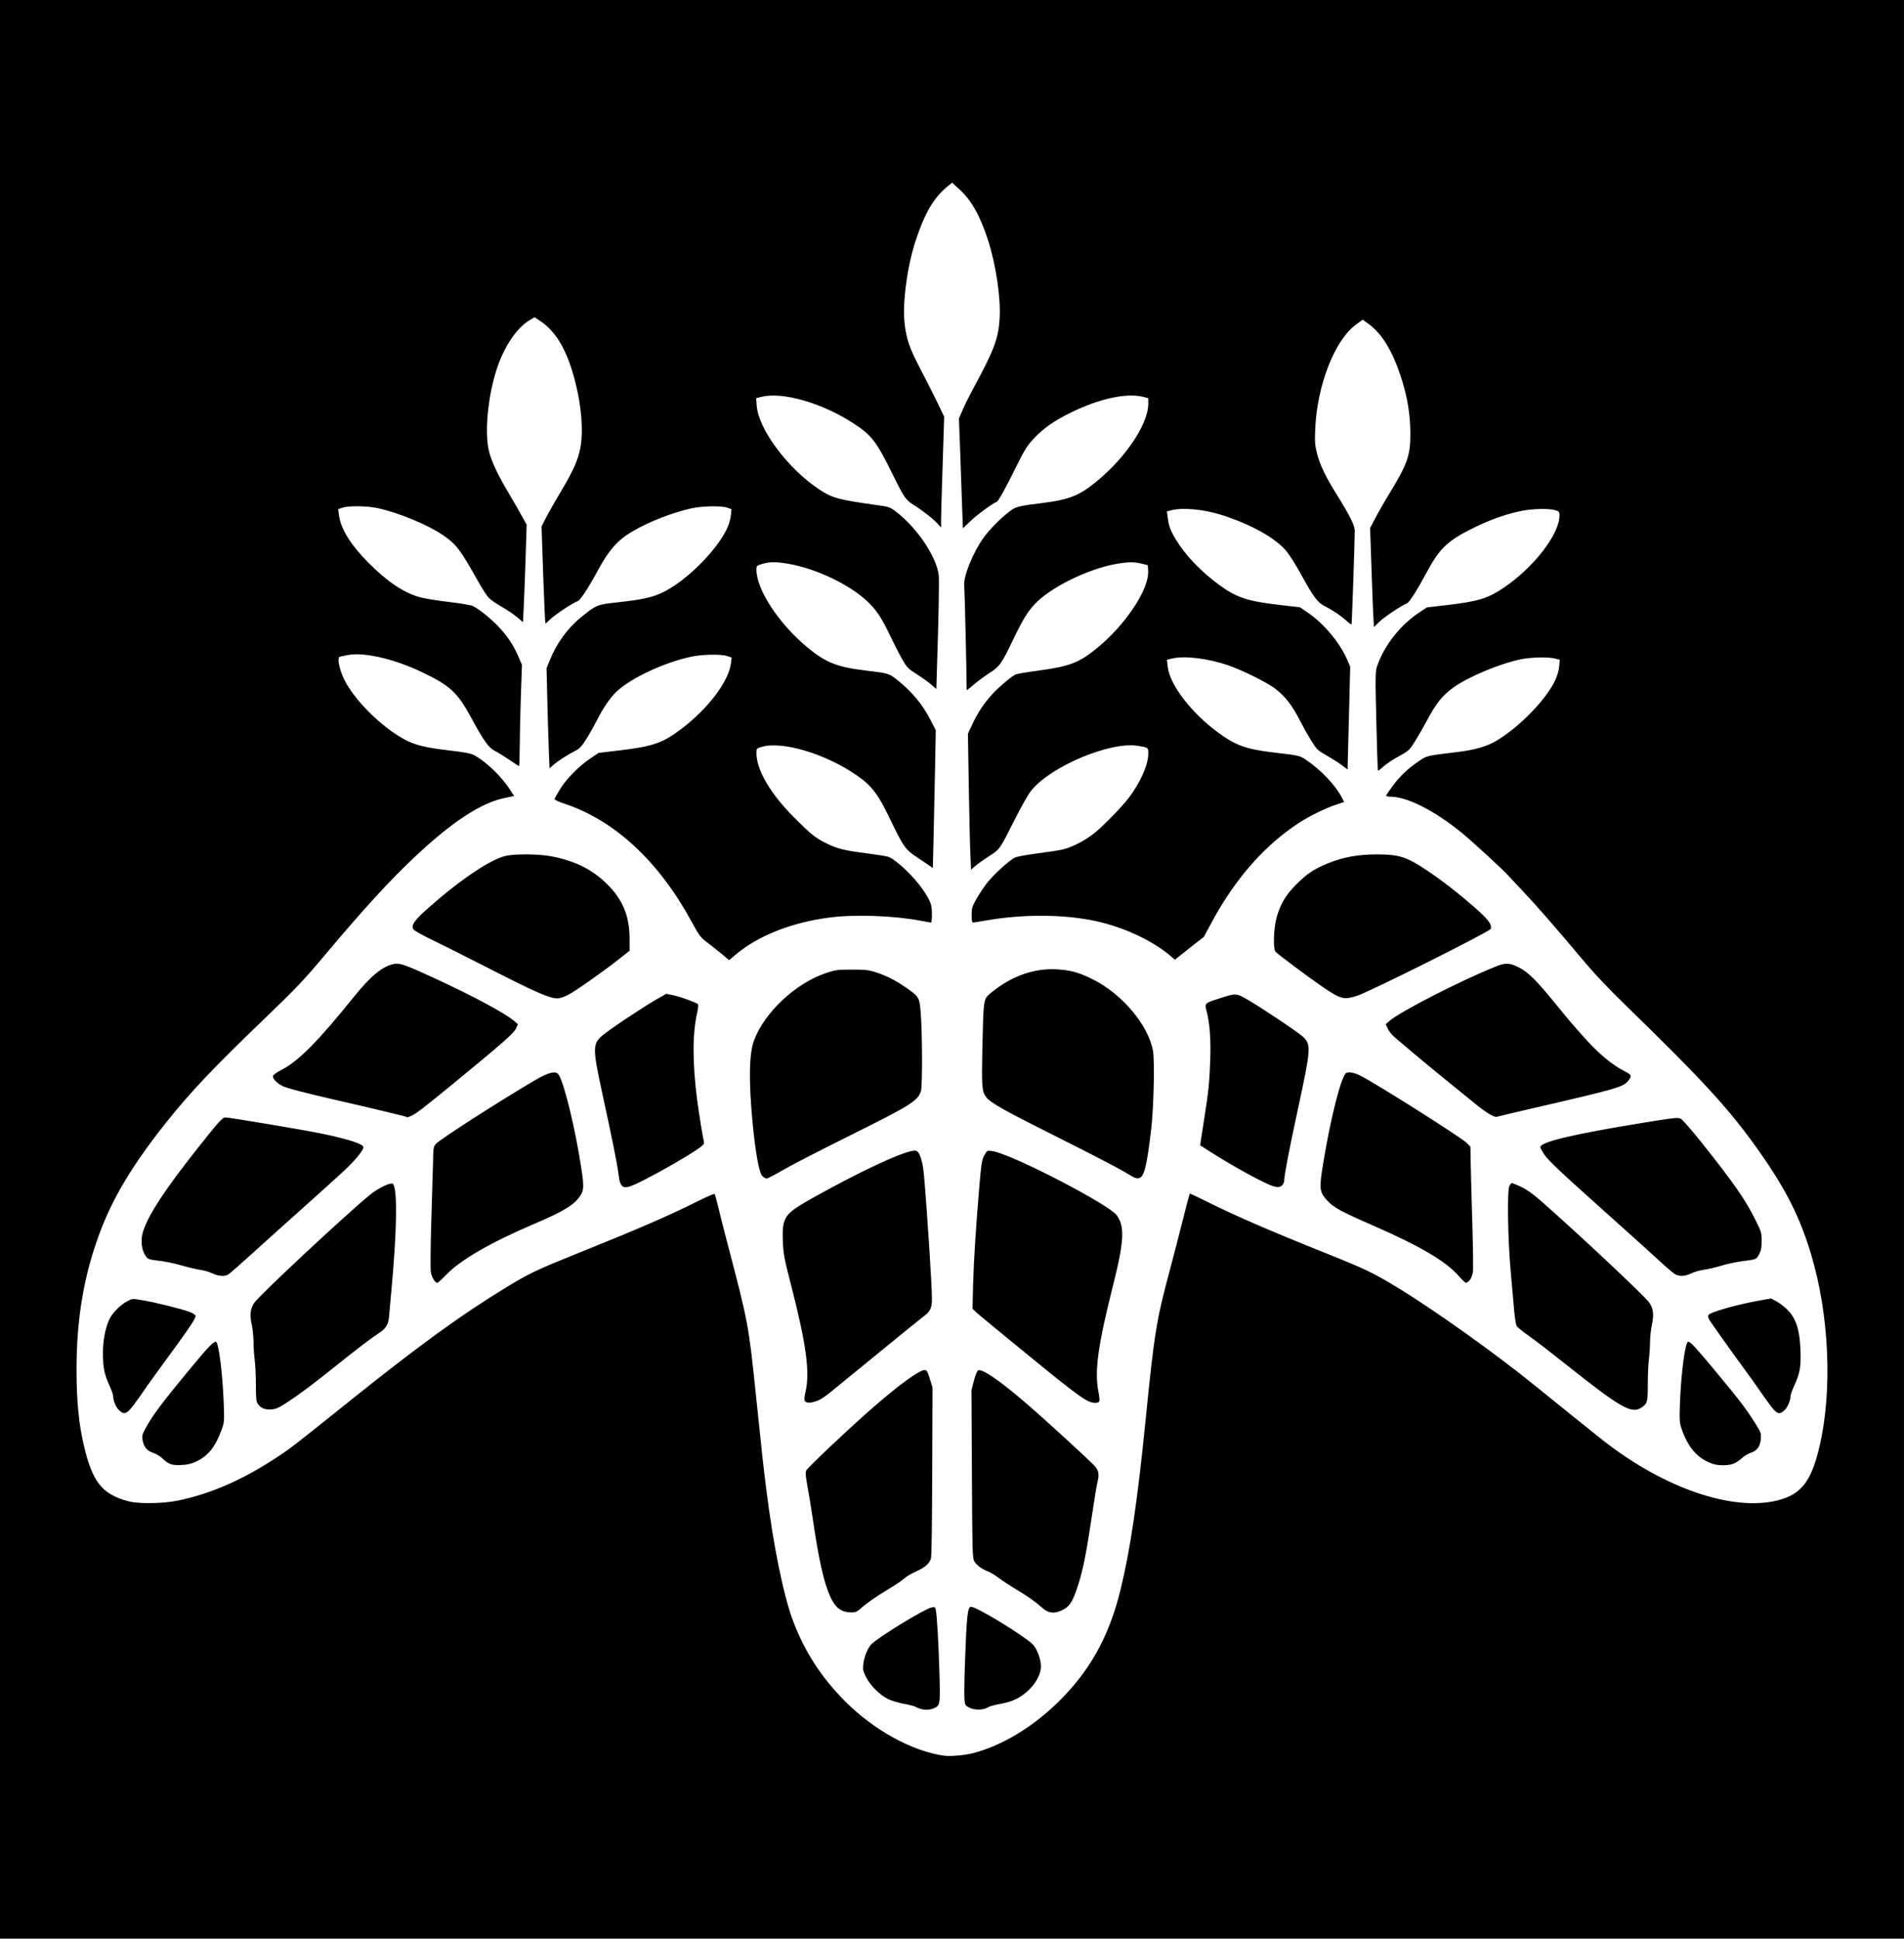 <?xml version="1.0" encoding="UTF-8" standalone="no"?>
<!-- Created with Inkscape (http://www.inkscape.org/) -->
<svg
   xmlns:svg="http://www.w3.org/2000/svg"
   xmlns="http://www.w3.org/2000/svg"
   version="1.0"
   width="403.44"
   height="410.64"
   viewBox="0 0 403.44 410.64"
   id="svg2"
   xml:space="preserve"
   style="overflow:visible"><defs
     id="defs20" /><path
     d="M 0,0 L 0,410.625 L 403.438,410.625 L 403.438,0 L 0,0 z M 201.75,38.688 L 203.312,40.125 C 205.833,42.435 207.677,45.689 209.344,50.844 C 211.044,56.102 212.073,63.075 211.812,67.469 C 211.562,71.689 210.651,74.126 206.25,82.25 C 205.392,83.834 204.346,85.931 203.938,86.906 L 203.188,88.656 L 203.469,96.125 C 203.612,100.232 203.794,105.465 203.875,107.75 L 204.031,111.906 L 205.625,110.375 C 206.952,109.094 210.323,106.611 211.156,106.312 C 211.544,106.174 213.031,103.502 215.25,99 C 217.131,95.184 217.629,94.415 219.125,92.812 C 221.121,90.675 223.453,89.06 227.125,87.281 C 233.091,84.391 238.756,83.183 242.25,84.062 L 243.312,84.344 L 243.312,85.469 C 243.312,90.165 237.76,98.04 230.844,103.156 C 228.256,105.07 225.911,105.906 221.438,106.469 C 215.551,107.21 215.256,107.292 213.812,108.406 C 211.912,109.874 209.614,112.202 208.375,113.938 C 206.119,117.099 204.075,122.201 204.312,124.062 C 204.4,124.748 204.817,142.314 204.812,145.188 C 204.812,145.749 204.831,146.188 204.875,146.188 C 204.919,146.188 205.564,145.677 206.312,145.031 C 207.061,144.386 208.538,143.279 209.594,142.594 C 211.824,141.147 212.166,140.701 214.562,135.719 C 216.741,131.189 217.655,129.689 219.219,128 C 222.504,124.452 230.526,120.49 236.562,119.438 C 239.043,119.005 240.427,119 242,119.406 L 243.219,119.719 L 243.281,120.938 C 243.507,124.805 238.506,132.331 232.406,137.312 C 228.669,140.365 226.607,141.16 220.094,142.031 C 217.647,142.359 215.435,142.729 215.156,142.875 C 214.173,143.389 211.674,145.5 210.344,146.938 C 208.559,148.866 207.234,150.843 206.062,153.344 L 205.094,155.406 L 205.281,166.812 C 205.382,173.091 205.543,179.576 205.625,181.219 L 205.75,184.219 L 206.594,183.469 C 207.056,183.064 208.389,182.118 209.531,181.375 C 211.912,179.826 211.769,180.04 215.094,173.438 C 216.357,170.93 217.87,168.255 218.469,167.5 C 222.546,162.359 235.194,157.031 241.062,157.969 C 243.321,158.33 243.312,158.315 243.312,159.625 C 243.312,161.949 241.656,165.721 239.188,168.969 C 237.671,170.963 233.862,174.88 231.875,176.469 C 229.92,178.033 227.305,179.393 225.281,179.906 C 224.535,180.096 222.098,180.462 219.875,180.75 C 217.652,181.038 215.498,181.437 215.094,181.625 C 213.872,182.192 210.431,185.337 209.062,187.125 C 208.355,188.049 207.366,189.56 206.844,190.5 C 206.004,192.01 205.875,192.407 205.875,193.812 C 205.875,194.926 205.977,195.408 206.188,195.406 C 206.352,195.405 207.673,195.189 209.125,194.938 C 217.447,193.494 226.71,193.674 233.5,195.406 C 239.107,196.837 244.541,199.494 248.125,202.562 L 248.938,203.281 L 249.688,202.688 C 250.088,202.361 251.441,201.276 252.719,200.281 L 255.062,198.469 L 256.906,195.062 C 261.875,185.931 268.115,178.89 275.406,174.188 C 277.593,172.777 281.101,171.078 283.188,170.406 L 284.812,169.875 L 284.344,168.969 C 282.988,166.311 279.877,163.047 276.719,160.938 C 275.384,160.046 275.298,160.014 270.062,159.406 C 264.039,158.707 261.803,157.901 257.969,155.062 C 252.381,150.926 247.893,145.062 247.438,141.281 L 247.25,139.75 L 248.281,139.5 C 250.911,138.838 255.964,139.444 260.281,140.938 C 263.257,141.967 268.365,144.49 270.125,145.812 C 272.326,147.467 273.854,149.451 275.594,152.906 C 276.081,153.875 277.067,155.626 277.781,156.781 C 279.01,158.768 279.192,158.932 281.062,160 C 282.15,160.621 283.62,161.547 284.312,162.062 L 285.562,163 L 285.562,162.094 C 285.561,161.594 285.696,156.713 285.844,151.219 L 286.094,141.219 L 285.438,139.688 C 283.839,136.024 280.43,131.989 276.969,129.656 L 275.438,128.625 L 271.312,128.156 C 264.203,127.337 261.921,126.564 258.062,123.688 C 254.265,120.856 251.111,117.518 249.156,114.281 C 248.012,112.386 247.662,111.464 247.438,109.688 L 247.25,108.312 L 248.281,108.062 C 250.589,107.481 254.939,107.869 258.5,108.969 C 264.969,110.967 270.416,114.012 272.688,116.875 C 273.286,117.629 274.554,119.627 275.5,121.344 C 278.427,126.658 279.134,127.602 280.844,128.469 C 282.497,129.307 284.321,130.559 285.5,131.656 C 285.927,132.054 286.325,132.307 286.375,132.25 C 286.452,132.162 287.036,115.359 287.062,112.438 C 287.073,111.313 285.996,109.155 283.125,104.562 C 280.842,100.91 279.661,98.424 279.062,96.031 C 278.619,94.259 278.564,93.564 278.688,90.75 C 279.091,81.593 282.805,72.076 287.281,68.781 L 288.719,67.719 L 289.719,68.406 C 292.753,70.519 295.025,74.205 296.938,80.125 C 298.217,84.087 298.826,87.858 298.844,91.719 C 298.865,96.495 298.255,98.234 294.312,104.688 C 293.224,106.469 291.902,108.798 291.344,109.875 L 290.312,111.844 L 290.594,120.062 C 290.74,124.595 290.921,129.327 291,130.562 L 291.125,132.812 L 292.25,131.719 C 293.315,130.677 297.13,128.14 298.062,127.844 C 298.587,127.677 300.255,125.042 302.312,121.219 C 305.068,116.1 306.735,114.54 312.094,111.875 C 315.719,110.072 319.382,108.785 322.531,108.188 C 324.866,107.745 328.223,107.67 329.531,108.062 C 330.388,108.319 330.438,108.41 330.438,109.219 C 330.438,113.153 324.951,120.245 318.562,124.531 C 315.191,126.793 313.144,127.407 306.375,128.188 L 302.344,128.656 L 300.656,129.781 C 296.676,132.427 293.296,136.75 291.812,141.062 C 291.421,142.2 291.392,142.99 291.625,152.688 C 291.763,158.42 291.922,163.162 291.969,163.219 C 292.015,163.275 292.357,163.047 292.719,162.719 C 293.793,161.745 294.936,160.983 296.844,159.938 C 298.513,159.022 298.734,158.782 299.875,156.938 C 300.552,155.843 301.62,154 302.25,152.812 C 304.277,148.988 305.621,147.291 308,145.594 C 311.206,143.306 317.925,140.519 322.344,139.625 C 324.477,139.194 328.205,139.123 329.562,139.5 L 330.5,139.75 L 330.375,141.188 C 330.299,142.028 329.95,143.205 329.531,144.094 C 327.608,148.175 322.034,153.928 317.125,156.875 C 315.097,158.092 312.593,158.827 308.844,159.281 C 302.275,160.077 302.384,160.031 300.688,161.188 C 298.294,162.82 296.657,164.371 295.125,166.438 C 294.356,167.474 293.719,168.411 293.719,168.531 C 293.719,168.652 294.13,168.748 294.625,168.75 C 298.12,168.764 303.706,171.561 309.438,176.156 C 311.735,177.999 318.6,184.31 319.75,185.625 C 320.128,186.057 321.402,187.403 322.562,188.625 C 325.338,191.547 330.169,197.071 334.875,202.719 C 337.56,205.941 340.387,208.971 344.562,213.031 C 361.112,229.125 366.573,235.083 372.844,244 C 378.454,251.977 381.367,257.785 383.719,265.562 C 387.6,278.4 388.328,294.485 385.531,306.406 C 383.804,313.771 381.676,316.513 376.719,317.781 C 367.2,320.216 352.714,315.283 339.75,305.156 C 338.151,303.907 327.491,295.33 325.406,293.625 C 317.217,286.926 303.641,277.258 295.75,272.5 C 290.771,269.499 289.424,268.848 280.531,265.281 C 268.655,260.518 261.472,257.402 255.125,254.219 C 253.494,253.401 252.132,252.771 252.094,252.812 C 252.055,252.854 251.403,255.311 250.656,258.281 C 249.909,261.251 248.664,266.085 247.875,269.031 C 245.026,279.665 244.607,282.164 242.719,301 C 241.03,317.848 239.509,328.202 237.438,336.688 C 234.972,346.786 230.805,354.187 223.844,360.875 C 218.458,366.049 212.074,369.83 206.156,371.344 C 204.341,371.808 201.284,372.061 200,371.875 C 193.166,370.884 185.104,366.436 179,360.281 C 173.994,355.233 170.555,349.918 168.094,343.469 C 166.039,338.085 163.855,327.407 162.344,315.281 C 161.714,310.231 161.519,308.491 160.156,295.344 C 158.624,280.559 158.567,280.242 154.094,263.188 C 153.297,260.151 152.418,256.66 152.125,255.406 C 151.832,254.152 151.504,253.015 151.406,252.906 C 151.309,252.798 149.71,253.503 147.844,254.438 C 141.679,257.526 135.039,260.386 122.25,265.531 C 113.804,268.929 112.182,269.693 107.406,272.594 C 97.76,278.453 88.52,285.17 73.312,297.375 C 63.543,305.216 61.732,306.64 59.125,308.375 C 51.666,313.34 44.944,316.305 37.844,317.812 C 34.607,318.499 29.393,318.581 27.125,317.969 C 21.67,316.496 19.611,313.939 17.812,306.344 C 16.696,301.631 16.232,296.882 16.219,290.312 C 16.198,279.392 17.736,270.24 21.125,261.156 C 23.938,253.616 28.119,246.674 35.188,237.781 C 40.309,231.338 45.261,226.126 55.969,215.844 C 62.505,209.568 64.317,207.673 68.562,202.625 C 77.285,192.256 82.502,186.556 88.125,181.281 C 95.849,174.034 101.99,170.027 106.906,169.031 L 108.938,168.594 L 107.906,167.031 C 106.202,164.383 102.789,161.149 100.375,159.906 C 99.697,159.557 98.227,159.298 95.094,158.938 C 90.09,158.362 87.854,157.789 85.656,156.594 C 80.781,153.943 75.088,148.29 72.938,143.938 C 71.969,141.978 71.424,139.454 71.906,139.156 C 72.038,139.075 72.916,138.878 73.844,138.719 C 77.285,138.129 83.509,139.58 89.219,142.281 C 95.38,145.196 96.906,146.584 99.969,152.25 C 102.482,156.898 103.544,158.388 104.875,159.062 C 105.503,159.381 106.9,160.241 107.969,160.969 C 109.037,161.696 109.95,162.281 110,162.281 C 110.05,162.281 110.11,160.374 110.125,158.031 C 110.14,155.688 110.252,150.843 110.375,147.281 L 110.594,140.812 L 109.812,139 C 108.801,136.661 107.504,134.714 105.594,132.688 C 104.002,130.998 101.411,128.939 100.156,128.344 C 99.76,128.156 97.484,127.778 95.094,127.5 C 92.704,127.222 89.945,126.769 88.969,126.5 C 85.527,125.552 82.028,123.186 77.969,119.094 C 74.243,115.338 72.156,111.929 71.812,109.031 L 71.656,107.844 L 72.594,107.531 C 73.83,107.098 77.849,107.142 80.031,107.625 C 84.533,108.621 90.592,111.126 93.812,113.312 C 96.676,115.257 97.511,116.358 101.156,122.875 C 102.065,124.499 103.129,126.172 103.531,126.594 C 103.934,127.016 105.182,127.893 106.312,128.531 C 107.443,129.17 108.929,130.168 109.594,130.75 L 110.812,131.781 L 110.938,129.344 C 111.013,127.992 111.203,123.334 111.344,119 L 111.594,111.125 L 110.562,109.281 C 110.008,108.269 108.772,106.088 107.781,104.438 C 105.434,100.528 104.038,97.516 103.562,95.375 C 102.588,90.989 103.546,82.626 105.688,76.938 C 107.258,72.765 109.748,69.273 112.188,67.844 L 113.281,67.188 L 114.625,68.094 C 117.966,70.394 120.214,74.371 121.875,80.812 C 123.244,86.123 123.65,91.529 122.938,95.031 C 122.414,97.604 121.405,99.841 118.656,104.438 C 117.354,106.615 115.953,109.111 115.531,109.969 L 114.75,111.531 L 115.094,121.719 C 115.288,127.329 115.509,131.973 115.562,132.031 C 115.616,132.089 116.098,131.669 116.656,131.125 C 117.648,130.159 121.483,127.627 122.375,127.344 C 122.959,127.158 124.496,124.836 126.844,120.531 C 129.088,116.418 130.93,114.355 134,112.562 C 137.564,110.482 142.517,108.549 146.594,107.656 C 148.835,107.165 152.877,107.104 154.094,107.531 L 155,107.844 L 154.875,109.031 C 154.809,109.698 154.532,110.823 154.25,111.5 C 152.519,115.655 146.873,121.685 141.938,124.656 C 139.069,126.383 136.956,126.923 130.75,127.594 C 126.53,128.05 126.369,128.119 123.219,130.656 C 120.303,133.004 117.924,136.267 116.5,139.844 L 115.812,141.531 L 115.969,148.125 C 116.053,151.755 116.198,156.51 116.281,158.719 L 116.438,162.75 L 117.25,162.031 C 118.229,161.172 120.232,159.879 121.844,159.062 C 122.857,158.549 123.256,158.121 124.375,156.312 C 125.098,155.144 126.072,153.385 126.562,152.406 C 127.803,149.932 129.445,147.583 130.688,146.438 C 133.805,143.564 140.724,140.327 146.469,139.094 C 148.845,138.584 152.864,138.527 154.125,138.969 L 155.031,139.281 L 154.875,140.531 C 154.376,144.384 149.998,150.148 144.312,154.438 C 140.375,157.409 138.314,158.105 131.312,158.938 L 126.844,159.469 L 125.031,160.688 C 122.625,162.297 119.854,165.146 118.594,167.281 C 118.031,168.235 117.532,169.111 117.5,169.25 C 117.468,169.389 118.393,169.833 119.562,170.219 C 130.191,173.727 139.554,182.388 146.469,195.094 C 148.116,198.12 148.487,198.602 149.688,199.5 C 150.432,200.057 151.829,201.155 152.781,201.938 L 154.5,203.375 L 155.781,202.281 C 160.576,198.21 167.712,195.386 175.75,194.344 C 181.105,193.649 189.31,193.926 195.156,195.031 C 196.194,195.227 197.164,195.406 197.281,195.406 C 197.399,195.406 197.469,194.589 197.469,193.594 C 197.469,191.607 197.208,190.88 195.531,188.406 C 193.7,185.704 189.794,182.01 188.188,181.469 C 187.814,181.343 185.799,181.023 183.688,180.75 C 178.885,180.13 177.443,179.789 175.031,178.594 C 172.676,177.427 171.761,176.655 168.094,172.969 C 163.204,168.054 160.291,163.057 160.281,159.5 C 160.278,158.525 160.314,158.509 161.438,158.188 C 165.828,156.931 174.906,159.65 181.531,164.219 C 184.656,166.374 186.058,168.197 188.5,173.281 C 191.459,179.443 191.785,179.9 194.375,181.625 C 195.629,182.46 196.88,183.295 197.156,183.5 L 197.656,183.875 L 197.812,177.594 C 197.898,174.126 198.038,167.543 198.125,162.969 L 198.281,154.656 L 197.25,152.656 C 195.506,149.239 193.326,146.591 190.094,144 C 188.406,142.647 188.228,142.593 183.25,142 C 177.345,141.297 174.88,140.296 170.969,137.031 C 164.952,132.009 160.281,124.859 160.281,120.656 C 160.281,119.847 160.339,119.792 161.531,119.438 C 163.102,118.971 164.471,118.969 167.156,119.438 C 172.994,120.455 180.107,123.871 183.812,127.406 C 185.769,129.273 186.822,130.862 188.75,134.938 C 189.417,136.347 190.465,138.393 191.094,139.5 C 192.162,141.38 192.356,141.601 194.219,142.781 C 195.316,143.477 196.717,144.476 197.312,145 L 198.406,145.938 L 198.531,141.562 C 198.877,131.144 199.043,122.904 198.906,121.812 C 198.411,117.856 194.305,111.767 189.812,108.344 C 188.565,107.393 188.334,107.331 185.719,106.969 C 177.73,105.863 176.316,105.473 173.656,103.719 C 166.974,99.312 160.708,90.942 160.344,85.938 L 160.219,84.344 L 161.312,84.062 C 165.801,82.932 174.191,85.34 180.812,89.656 C 184.798,92.254 185.66,93.409 189.406,101 C 191.528,105.3 191.955,105.913 193.438,106.844 C 195.412,108.083 197.766,109.906 198.625,110.875 L 199.406,111.75 L 199.406,109.844 C 199.415,108.788 199.572,103.475 199.75,98.062 L 200.062,88.25 L 198.312,84.625 C 197.335,82.645 195.745,79.535 194.781,77.688 C 192.721,73.735 192.067,71.812 191.688,68.625 C 191.177,64.331 192.191,56.552 194,51.031 C 195.921,45.168 197.846,41.879 200.75,39.5 L 201.75,38.688 z M 111.906,180.969 C 110.078,180.946 108.302,181.05 107.312,181.25 C 104.164,181.885 97.906,186.035 90.969,192.125 C 87.759,194.943 87.039,196.001 87.625,196.875 C 87.797,197.132 89.551,198.111 91.531,199.062 C 93.511,200.014 98.529,202.533 102.688,204.656 C 113.479,210.166 116.311,211.433 118.062,211.469 C 118.572,211.479 119.505,211.174 120.344,210.75 C 121.872,209.977 128.009,205.654 131.344,203 L 133.406,201.375 L 133.406,198.906 C 133.406,194.037 131.964,190.547 128.625,187.25 C 125.49,184.155 121.852,182.339 116.812,181.375 C 115.624,181.148 113.735,180.992 111.906,180.969 z M 291.781,180.969 C 287.893,180.956 284.571,181.564 281.5,182.812 C 278.45,184.052 277.005,185.008 274.75,187.25 C 272.398,189.588 271.208,191.614 270.438,194.594 C 269.863,196.817 269.75,200.959 270.25,201.562 C 270.664,202.061 277.159,206.923 280.156,208.969 C 284.141,211.689 284.729,211.823 287.594,210.906 C 290.199,210.073 315.709,197.306 315.875,196.75 C 316.159,195.797 315.354,194.73 312.375,192.125 C 308.942,189.123 305.576,186.517 302.469,184.438 C 298.091,181.507 296.558,180.984 291.781,180.969 z M 84.062,204.125 C 83.906,204.127 83.775,204.132 83.625,204.156 C 81.175,204.555 78.613,206.635 75,211.125 C 67.403,220.565 63.227,224.787 59.625,226.625 C 58.663,227.116 57.89,227.667 57.844,227.906 C 57.738,228.453 58.634,229.411 59.844,230.031 C 60.7,230.47 64.897,231.557 70.406,232.812 C 78.187,234.586 85.992,236.461 86.094,236.562 C 86.262,236.731 86.286,236.708 87.156,236.344 C 88.121,235.939 89.904,234.56 96.031,229.531 C 106.529,220.915 108.863,218.872 109.312,217.875 L 109.75,216.938 L 108.906,216.219 C 106.946,214.566 100.165,210.927 92.25,207.281 C 86.707,204.728 85.161,204.109 84.062,204.125 z M 318.906,204.156 C 318.316,204.218 317.699,204.42 316.875,204.75 C 309.61,207.659 296.891,214.15 294.438,216.219 L 293.625,216.938 L 294.062,217.906 C 294.301,218.435 294.951,219.228 295.5,219.688 C 296.049,220.147 297.878,221.713 299.594,223.156 C 302.801,225.853 308.661,230.633 312.688,233.875 C 315.158,235.864 316.683,236.753 317.25,236.531 C 317.448,236.454 320.589,235.714 324.219,234.875 C 343.115,230.509 343.955,230.261 345.094,228.812 C 345.802,227.912 345.69,227.629 344.312,226.938 C 341.664,225.609 338.827,223.26 335.875,219.969 C 333.097,216.871 332.91,216.666 329.406,212.375 C 325.63,207.751 323.865,205.982 322.062,205.031 C 320.737,204.332 319.89,204.054 318.906,204.156 z M 222.031,205.312 C 217.721,205.523 213.432,207.337 209.625,210.594 C 208.405,211.638 208.366,211.993 208.156,222.031 C 207.985,230.236 208.048,231.227 209,232.438 C 209.944,233.638 213.086,235.369 224.344,241 C 230.625,244.142 236.836,247.362 238.156,248.156 C 240.69,249.681 240.919,249.784 241.625,249.406 C 242.507,248.934 243.078,246.439 243.938,239.062 C 244.462,234.564 244.686,224.767 244.312,222.625 C 243.356,217.132 237.693,210.436 231.438,207.375 C 228.487,205.931 226.821,205.486 223.875,205.312 C 223.26,205.276 222.647,205.282 222.031,205.312 z M 180.438,205.375 C 177.416,205.385 177.033,205.419 174.875,206.156 C 168.504,208.334 161.971,214.491 159.781,220.344 C 158.716,223.19 158.624,228.898 159.469,237.844 C 160.049,243.987 160.833,248.352 161.5,249.062 C 161.801,249.383 162.218,249.625 162.438,249.625 C 162.657,249.625 164.233,248.811 165.938,247.812 C 167.642,246.814 173.699,243.694 179.375,240.875 C 192.865,234.176 194.396,233.241 195.125,231.188 C 195.481,230.186 195.438,218.265 195.062,214.125 C 194.8,211.227 194.694,211.058 191.844,209.094 C 189.663,207.591 187.706,206.609 185.469,205.906 C 183.949,205.429 183.186,205.366 180.438,205.375 z M 141.188,210.5 L 139.031,211.719 C 135.882,213.538 128.633,218.397 127.469,219.469 C 125.572,221.215 125.581,222.178 127.656,231.75 C 129.802,241.646 130.751,246.357 131.031,248.531 C 131.492,252.114 131.959,252.226 136.531,249.906 C 139.926,248.184 145.173,245.181 147.531,243.594 C 148.996,242.608 149.262,242.306 149.156,241.875 C 148.899,240.826 148.043,235.516 147.688,232.719 C 146.703,224.965 146.725,218.901 147.719,214.531 C 147.928,213.613 147.988,212.79 147.875,212.688 C 147.48,212.327 144.435,211.21 142.812,210.844 L 141.188,210.5 z M 261.75,210.656 C 261.011,210.627 260.133,210.918 258.312,211.5 C 255.211,212.492 255.226,212.492 255.688,214.25 C 256.346,216.76 256.592,220.264 256.438,224.562 C 256.272,229.176 256.063,231.329 255.188,236.812 C 254.85,238.925 254.507,241.087 254.438,241.625 L 254.312,242.594 L 256.562,244.031 C 260.324,246.441 265.744,249.489 268.531,250.75 C 270.418,251.603 271.25,251.642 271.812,250.906 C 271.978,250.69 272.125,250.256 272.125,249.969 C 272.125,248.9 273.159,243.512 275,235 C 277.774,222.174 277.843,221.306 276.156,219.656 C 275.226,218.746 267.202,213.37 264.312,211.719 C 263.083,211.016 262.489,210.685 261.75,210.656 z M 117.281,227.156 C 116.418,227.208 115.101,227.769 113.125,228.938 C 105.152,233.652 93.276,241.295 92.375,242.281 C 91.832,242.875 91.818,243.113 91.75,246.344 C 91.71,248.228 91.529,253.95 91.375,259.062 C 91.221,264.175 91.193,268.819 91.281,269.406 C 91.441,270.471 92.176,271.719 92.656,271.719 C 92.795,271.719 93.685,270.911 94.625,269.938 C 97.596,266.86 103.985,263.163 112.875,259.375 C 119.528,256.54 121.645,255.251 122.969,253.25 C 123.705,252.138 123.759,251.315 123.219,247.719 C 121.956,239.307 119.571,229.451 118.375,227.625 C 118.15,227.282 117.799,227.125 117.281,227.156 z M 285.594,227.156 C 285.388,227.188 285.216,227.265 285.125,227.375 C 283.989,228.743 281.971,236.805 280.406,246.188 C 279.477,251.76 279.547,252.457 281.219,254.281 C 282.593,255.781 284.137,256.611 290.969,259.594 C 301.071,264.004 306.5,267.224 309.219,270.406 C 309.829,271.121 310.484,271.719 310.656,271.719 C 310.829,271.719 311.202,271.433 311.469,271.094 C 311.736,270.754 312.004,270.004 312.094,269.406 C 312.183,268.809 312.124,264.133 311.969,259.031 C 311.813,253.929 311.665,248.205 311.625,246.312 L 311.562,242.875 L 310.75,242.062 C 309.543,240.872 291.724,229.6 288.281,227.844 C 287.266,227.326 286.21,227.062 285.594,227.156 z M 47.812,236.688 C 47.124,236.688 46.509,237.354 41.844,243.25 C 35.115,251.753 31.697,256.907 30.406,260.562 C 29.646,262.715 30.003,265.253 31.25,266.5 C 31.465,266.715 32.377,266.925 33.594,267.031 C 34.685,267.126 36.82,267.562 38.344,268 C 39.867,268.438 41.694,268.875 42.406,268.969 C 43.119,269.062 44.264,269.374 44.938,269.688 C 46.274,270.31 47.543,270.424 48.344,269.969 C 48.625,269.808 51.003,267.729 53.625,265.344 C 56.247,262.959 61.106,258.6 64.406,255.656 C 67.706,252.713 71.508,249.264 72.875,248 C 75.179,245.87 77,243.669 77,243 C 77,242.293 73.724,241.247 67.75,240.031 C 64.008,239.27 48.602,236.688 47.812,236.688 z M 355.531,236.812 C 354.706,236.77 352.923,237.042 347.812,237.875 C 333.217,240.254 326.375,241.883 326.375,243 C 326.375,243.125 326.713,243.765 327.125,244.406 C 327.964,245.713 330.328,247.956 341.25,257.719 C 345.404,261.432 349.986,265.559 351.438,266.906 C 352.89,268.254 354.416,269.561 354.812,269.812 C 355.779,270.426 356.94,270.385 358.438,269.688 C 359.12,269.37 360.325,269.032 361.094,268.938 C 361.863,268.843 363.498,268.467 364.719,268.094 C 365.94,267.72 367.876,267.303 369.031,267.156 C 372.2,266.754 372.162,266.768 372.75,265.656 C 373.166,264.869 373.277,264.238 373.281,262.844 C 373.287,261.14 373.206,260.891 371.969,258.406 C 369.818,254.087 367.405,250.616 360.625,242.094 C 358.516,239.443 356.49,237.118 356.125,236.938 C 355.977,236.865 355.806,236.827 355.531,236.812 z M 193.688,243.719 C 192.151,243.843 188.137,245.495 182.375,248.344 C 178.546,250.237 172.093,253.713 169.656,255.219 C 166.203,257.353 165.697,258.409 165.875,262.938 C 165.977,265.539 166.155,266.505 167.562,271.969 C 170.855,284.75 171.639,290.598 170.688,294.781 C 170.375,296.157 170.371,296.537 170.625,296.844 C 171.011,297.309 172.401,297.126 173.75,296.438 C 174.261,296.177 175.299,295.435 176.062,294.812 C 176.826,294.19 181.283,290.556 185.969,286.719 C 190.655,282.882 195.028,279.342 195.688,278.844 C 197.156,277.736 197.456,277.069 197.469,275.062 C 197.485,272.51 196.44,256.381 195.781,248.906 C 195.532,246.08 194.908,244.058 194.188,243.781 C 194.072,243.737 193.907,243.701 193.688,243.719 z M 209.406,243.75 C 209.32,243.754 209.25,243.762 209.219,243.781 C 209.093,243.859 208.751,244.354 208.469,244.906 C 208.049,245.728 207.886,246.839 207.531,251.062 C 206.764,260.198 206.335,266.922 206.188,272.125 L 206.062,277.188 L 206.75,277.875 C 207.138,278.248 212.284,282.495 218.188,287.312 C 228.905,296.059 230.44,297.138 232.125,297.156 C 232.526,297.161 232.847,297.016 232.938,296.781 C 233.02,296.566 232.925,295.655 232.75,294.781 C 231.876,290.42 232.643,284.939 235.906,272 C 238.196,262.921 238.35,259.772 236.625,257.406 C 234.98,255.149 215.349,244.941 210.594,243.875 C 210.117,243.768 209.664,243.739 209.406,243.75 z M 320.375,250.594 C 320.231,250.594 319.974,250.887 319.812,251.25 C 319.329,252.336 319.492,262.447 320.094,269.188 C 320.377,272.355 320.711,276.168 320.844,277.656 C 320.977,279.144 321.211,280.602 321.375,280.875 C 321.539,281.148 322.715,282.09 323.969,282.969 C 325.223,283.847 328.885,286.676 332.125,289.25 C 343.398,298.208 345.712,299.521 347.781,298.156 C 349.041,297.326 349.153,297.007 349.156,293.281 C 349.158,291.38 349.242,289.021 349.375,288.031 C 349.508,287.041 349.621,285.362 349.625,284.281 C 349.629,283.201 349.826,281.528 350.031,280.562 C 350.491,278.405 350.318,277.09 349.438,275.875 C 348.353,274.379 334.522,261.407 326.594,254.438 C 324.883,252.933 323.514,251.957 322.344,251.406 C 321.395,250.96 320.519,250.594 320.375,250.594 z M 83,250.688 C 82.166,250.673 79.888,251.832 78.25,253.188 C 72.857,257.649 55.236,274.092 53.938,275.875 C 53.039,277.109 52.869,278.474 53.344,280.562 C 53.555,281.491 53.715,283.154 53.719,284.25 C 53.723,285.346 53.837,287.041 53.969,288.031 C 54.1,289.021 54.217,291.387 54.219,293.281 C 54.222,296.031 54.287,296.844 54.594,297.312 C 55.201,298.239 56.11,298.621 57.469,298.531 C 58.472,298.465 59.043,298.213 60.812,297.062 C 63.339,295.42 66.458,293.093 71.25,289.25 C 75.826,285.58 78.497,283.539 80.188,282.438 C 81.77,281.407 82.291,280.587 82.438,278.844 C 82.494,278.166 82.704,275.829 82.906,273.656 C 84.13,260.525 84.251,251.751 83.25,250.75 C 83.196,250.696 83.119,250.69 83,250.688 z M 375.281,275.031 L 372.969,275.438 C 368.156,276.282 362.195,277.973 361.969,278.562 C 361.902,278.736 361.963,279.13 362.125,279.438 C 362.411,279.981 366.83,286.202 370.031,290.562 C 370.903,291.75 372.109,293.423 372.688,294.281 C 373.266,295.139 374.325,296.606 375.031,297.562 C 376.504,299.56 377.058,299.754 378.188,298.625 C 378.833,297.98 379.403,296.602 379.406,295.625 C 379.407,295.378 379.792,294.358 380.25,293.344 C 381.426,290.739 381.631,289.421 381.5,285.906 C 381.347,281.799 380.603,279.388 378.906,277.594 C 378.26,276.91 377.172,276.053 376.5,275.688 L 375.281,275.031 z M 28.25,275.156 C 27.832,275.173 27.566,275.305 27.062,275.562 C 25.521,276.349 23.727,278.175 23.125,279.531 C 22.286,281.421 21.812,283.966 21.812,286.562 C 21.813,289.601 22.082,291.002 23.125,293.312 C 23.588,294.337 23.968,295.378 23.969,295.625 C 23.972,296.602 24.511,297.98 25.156,298.625 C 26.276,299.745 26.857,299.555 28.344,297.562 C 29.058,296.606 29.994,295.285 30.438,294.625 C 31.253,293.411 33.629,290.157 37.5,284.844 C 40.478,280.757 41.519,279.108 41.438,278.688 C 41.399,278.488 40.815,278.121 40.156,277.875 C 38.414,277.225 33.017,275.888 30.375,275.438 C 29.249,275.246 28.668,275.14 28.25,275.156 z M 45.719,284.188 C 45.193,284.187 43.982,285.472 40.844,289.25 C 34.339,297.081 32.218,299.903 30.688,302.812 C 30.128,303.875 30.062,304.205 30.219,305.062 C 30.478,306.482 31.143,307.298 32.438,307.719 C 33.046,307.917 33.908,308.423 34.344,308.844 C 35.686,310.141 36.371,310.399 38.375,310.312 C 39.695,310.256 40.532,310.057 41.531,309.594 C 44.112,308.396 45.672,306.413 47,302.719 C 47.513,301.292 47.554,300.993 47.406,297.219 C 47.148,290.622 46.315,284.188 45.719,284.188 z M 357.719,284.188 C 357.087,284.187 356.229,290.508 355.969,297.156 C 355.834,300.6 355.878,301.301 356.25,302.438 C 357.584,306.509 359.635,308.896 362.812,310.031 C 364.168,310.515 366.542,310.456 367.594,309.906 C 368.083,309.65 368.823,309.121 369.219,308.75 C 369.615,308.379 370.387,307.917 370.969,307.719 C 372.341,307.252 372.966,306.386 373.094,304.781 C 373.19,303.578 373.132,303.391 371.844,301.344 C 369.98,298.383 368.45,296.401 363.781,290.781 C 359.425,285.538 358.211,284.188 357.719,284.188 z M 195.938,290.188 C 194.808,290.187 190.462,293.335 184.875,298.219 C 179.656,302.781 171.027,310.937 170.812,311.5 C 170.653,311.919 170.725,312.86 171.062,314.656 C 171.327,316.061 171.829,319.037 172.156,321.281 C 173.495,330.462 174.565,335.243 175.969,338.281 C 177.033,340.586 178.268,341.5 180.375,341.531 C 181.202,341.544 181.582,341.399 182.312,340.75 C 183.74,339.482 185.658,338.152 188.375,336.531 C 189.761,335.705 191.198,334.719 191.594,334.344 C 191.99,333.968 193.076,333.319 194,332.906 C 195.923,332.048 196.894,331.235 197.25,330.156 C 197.41,329.671 197.494,323.091 197.531,311.656 L 197.594,293.906 L 197.031,292.062 C 196.545,290.49 196.379,290.188 195.938,290.188 z M 207.469,290.219 C 207.389,290.218 207.307,290.228 207.25,290.25 C 207.067,290.32 206.674,291.294 206.375,292.406 L 205.844,294.438 L 205.938,312.188 C 206.019,328.552 206.049,329.967 206.438,330.688 C 206.876,331.499 208.025,332.354 209.469,332.906 C 209.931,333.083 210.93,333.696 211.656,334.25 C 212.382,334.804 214.083,335.919 215.469,336.75 C 218.06,338.304 219.141,339.08 220.969,340.656 C 222.198,341.717 223.373,341.833 224.969,341.094 C 226.559,340.357 227.171,339.476 228.188,336.5 C 229.371,333.038 230.074,329.678 231.312,321.406 C 231.856,317.776 232.406,314.431 232.531,313.969 C 232.965,312.369 232.809,311.467 231.969,310.531 C 230.917,309.36 221.677,300.894 217.562,297.344 C 212.304,292.806 208.662,290.232 207.469,290.219 z M 205.781,340.344 C 205.011,340.344 204.827,342.036 204.438,352.969 C 204.32,356.269 204.3,359.483 204.375,360.125 C 204.502,361.209 204.585,361.321 205.5,361.75 C 206.619,362.274 208.44,362.217 209.344,361.625 C 209.636,361.433 210.805,361.102 211.938,360.906 C 213.288,360.673 214.516,360.305 215.5,359.781 C 218.412,358.229 220.581,355.288 220.562,352.906 C 220.551,351.416 219.715,349.184 218.844,348.312 C 216.995,346.464 206.964,340.344 205.781,340.344 z M 197.812,340.406 C 197.708,340.41 197.573,340.435 197.406,340.469 C 195.916,340.767 185.866,346.917 184.594,348.312 C 183.814,349.167 183.118,350.902 182.938,352.438 C 182.798,353.621 182.877,353.942 183.469,355.156 C 184.328,356.919 186.413,359.025 188.156,359.875 C 188.9,360.238 190.393,360.687 191.469,360.875 C 192.545,361.063 193.653,361.348 193.938,361.5 C 195.298,362.228 196.652,362.342 197.844,361.844 C 199.227,361.266 199.242,361.057 199.062,354.531 C 198.892,348.329 198.537,342.149 198.281,341 C 198.179,340.538 198.125,340.394 197.812,340.406 z"
     transform="translate(0,-6.0817303e-6)"
     id="rect2433"
     style="opacity:1;fill:#000000;fill-opacity:1;stroke:none;stroke-width:3;stroke-linecap:round;stroke-linejoin:round;stroke-miterlimit:4;stroke-dasharray:none;stroke-opacity:1" /></svg>